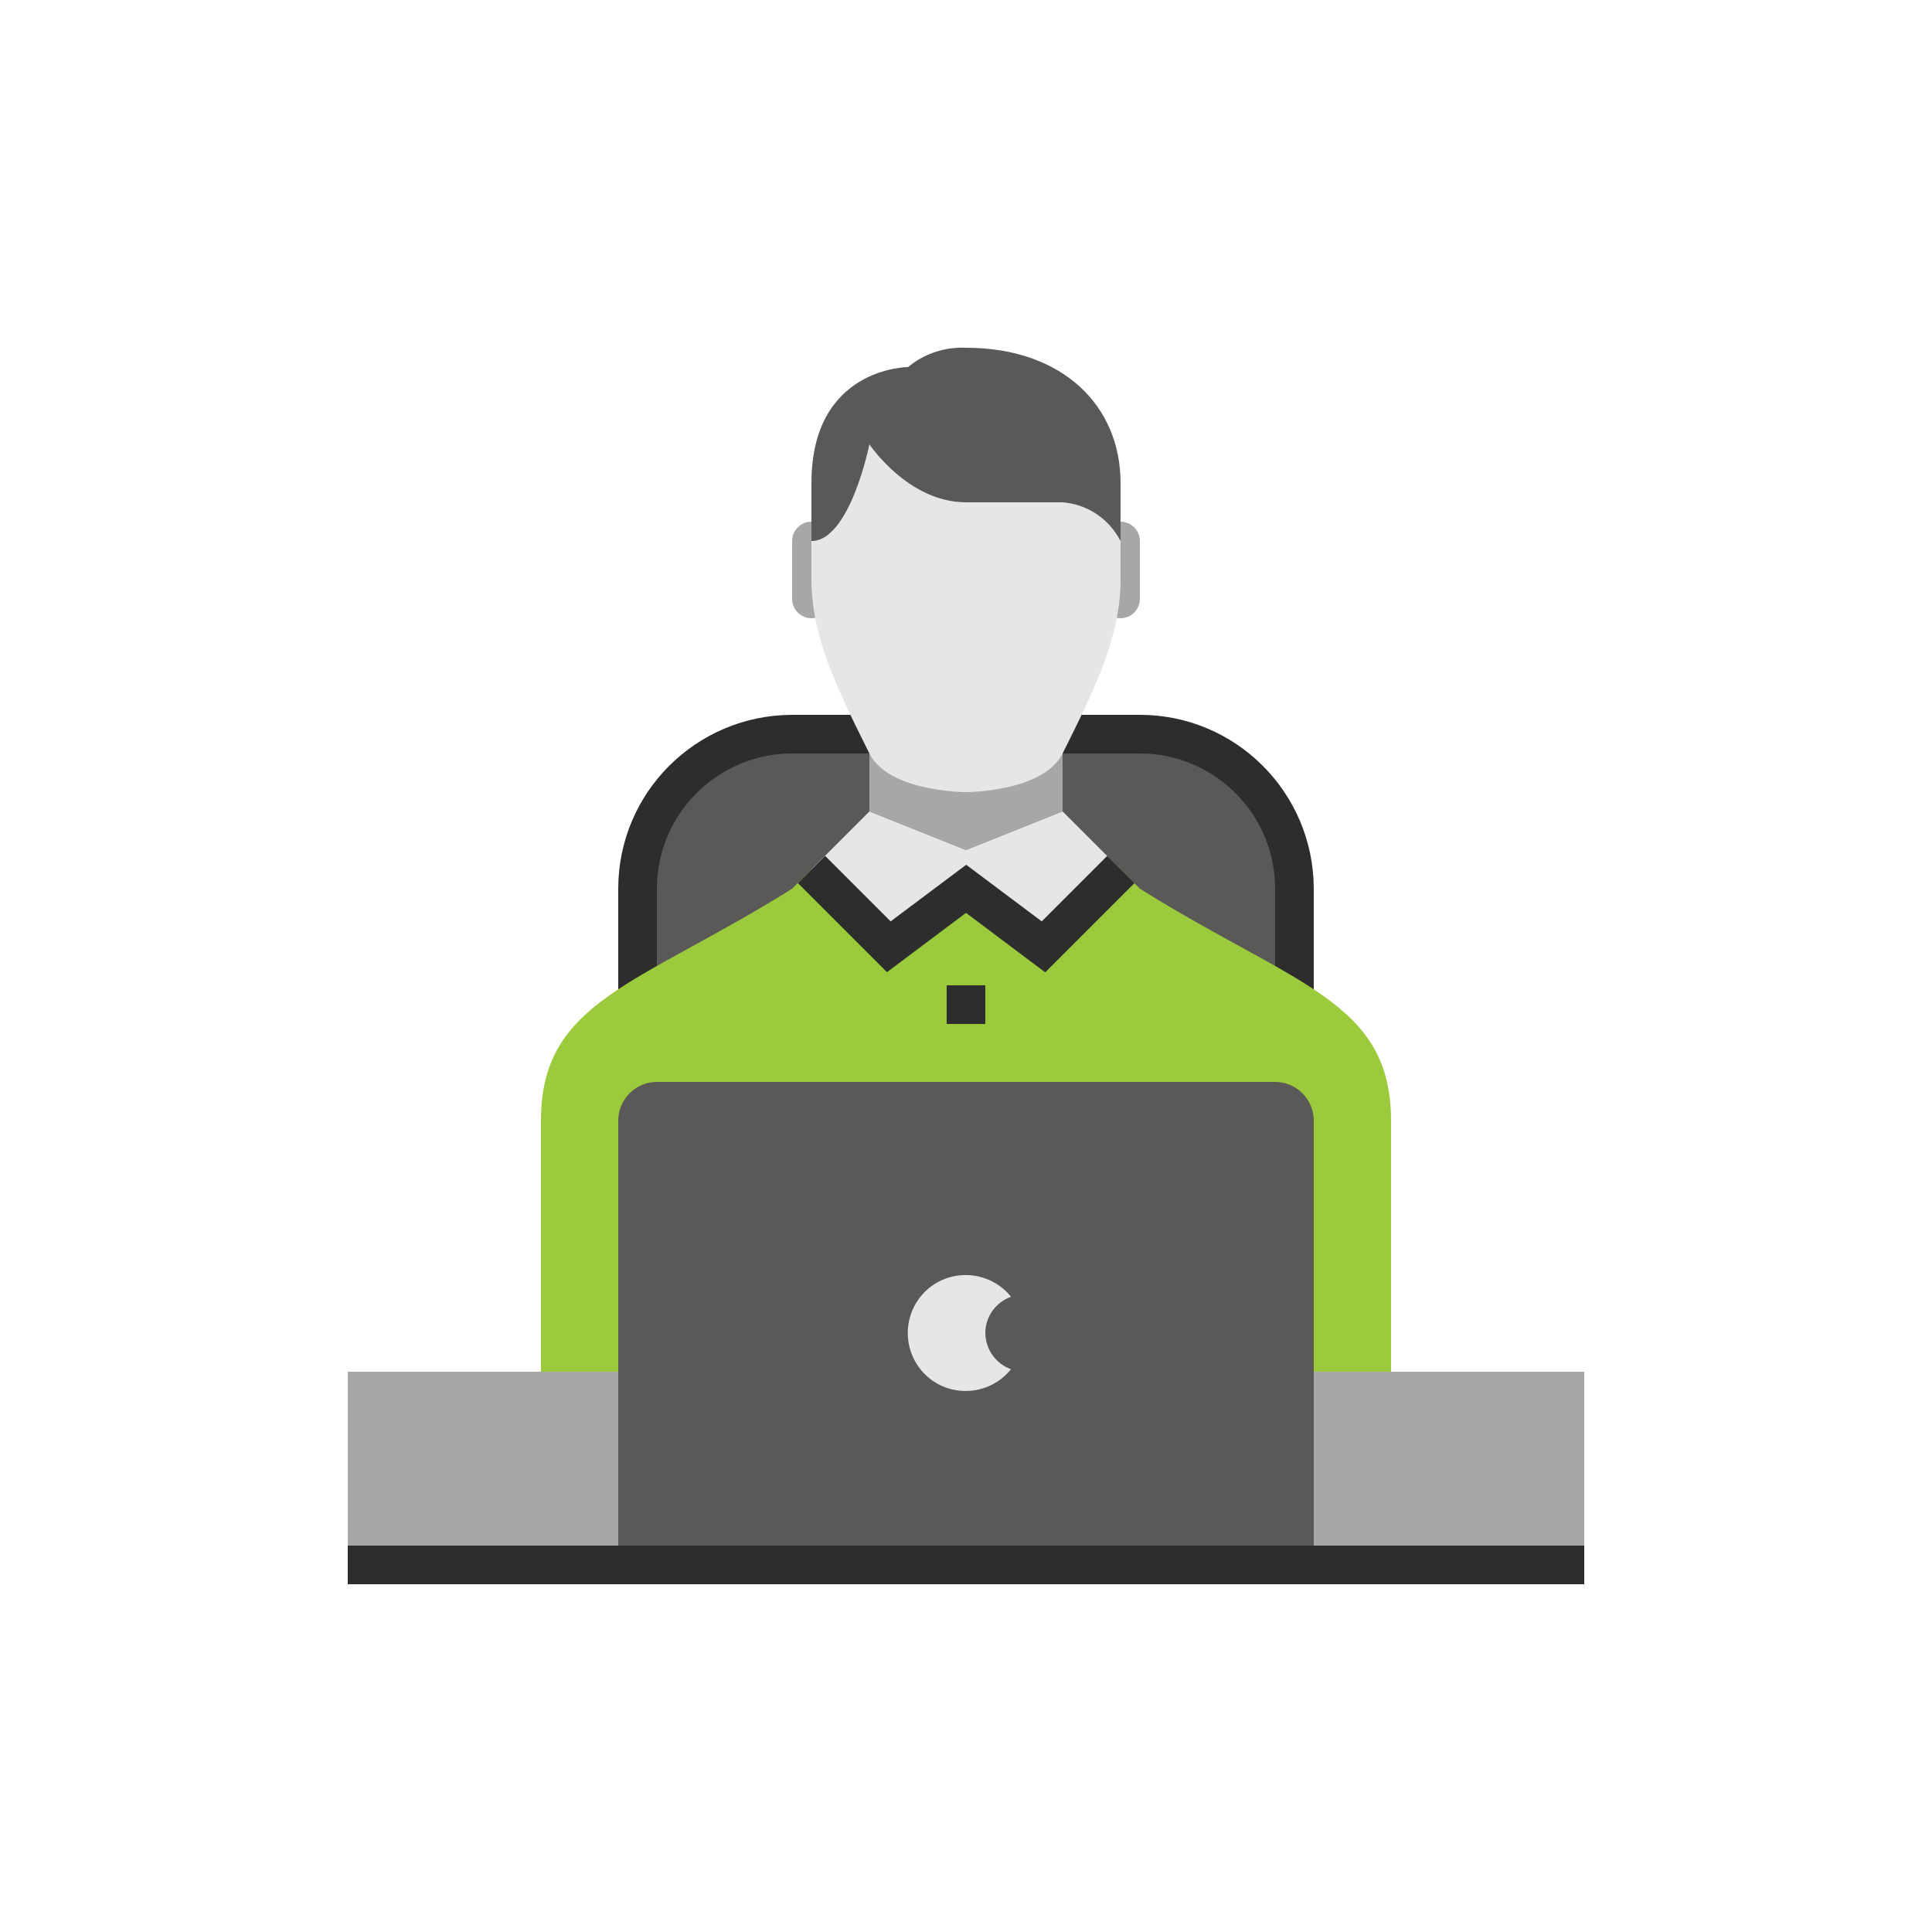<?xml version="1.0" encoding="UTF-8"?><svg id="a" xmlns="http://www.w3.org/2000/svg" viewBox="0 0 100 100"><path d="M33,54v-8c0-4.42,3.58-8,8-8h18c4.42,0,8,3.58,8,8v8H33Z" style="fill:#5a5958;"/><path d="M68,54h-2v-8c0-3.86-3.14-7-7-7h-18c-3.86,0-7,3.14-7,7v8h-2v-8c0-4.97,4.03-8.99,9-9h18c4.97,0,8.99,4.03,9,9v8Z" style="fill:#2e2d2e;"/><path d="M55,42l-5,2-5-2v-4h10v4Z" style="fill:#a9a7a6;"/><path d="M59,46l-1-1-4,4-4-3-4,3-4-4-1,1c-8,5-13,5.8-13,12v13h44v-13c0-6.2-5-7-13-12Z" style="fill:#9bcb3c;"/><path d="M42,27c-.55,0-1,.45-1,1v3c0,.55,.45,1,1,1s1-.45,1-1v-3c0-.55-.45-1-1-1Z" style="fill:#a9a7a6;"/><path d="M58,27c-.55,0-1,.45-1,1v3c0,.55,.45,1,1,1s1-.45,1-1v-3c0-.55-.45-1-1-1Z" style="fill:#a9a7a6;"/><path d="M58,28v2c0,3-1.39,5.77-3,9-1,2-5,2-5,2,0,0-4,0-5-2-1.61-3.23-3-6-3-9v-2h0c2,0,3-5,3-5,0,0,2,3,5,3h5c1.28,.1,2.41,.86,3,2Z" style="fill:#e8e6e4;"/><rect x="49" y="51" width="2" height="2" style="fill:#2e2d2e;"/><path d="M42,25v3h0c2,0,3-5,3-5,0,0,2,3,5,3h5c1.28,.1,2.41,.86,3,2v-3c0-4-3-7-8-7-1.09-.05-2.16,.3-3,1,0,0-5,0-5,6Z" style="fill:#5a5958;"/><path d="M54,49l-4-3-4,3-4-4,3-3,5,2,5-2,3,3-4,4Z" style="fill:#e8e6e4;"/><path d="M54.09,50.32l-4.09-3.07-4.09,3.07-4.61-4.61,1.41-1.41,3.39,3.39,3.91-2.93,3.91,2.93,3.39-3.39,1.41,1.41-4.61,4.61Z" style="fill:#2e2d2e;"/><rect x="18" y="71" width="64" height="9" style="fill:#a9a7a6;"/><path d="M68,80H32v-22c0-1.1,.9-2,2-2h32c1.1,0,2,.9,2,2v22Z" style="fill:#5a5958;"/><path d="M51,69c0-.84,.53-1.59,1.33-1.88-1.04-1.29-2.92-1.5-4.22-.47-1.29,1.04-1.5,2.92-.47,4.22s2.92,1.5,4.22,.47c.17-.14,.33-.29,.47-.47-.79-.28-1.32-1.03-1.33-1.88Z" style="fill:#e8e6e4;"/><rect x="18" y="80" width="64" height="2" style="fill:#2e2d2e;"/></svg>